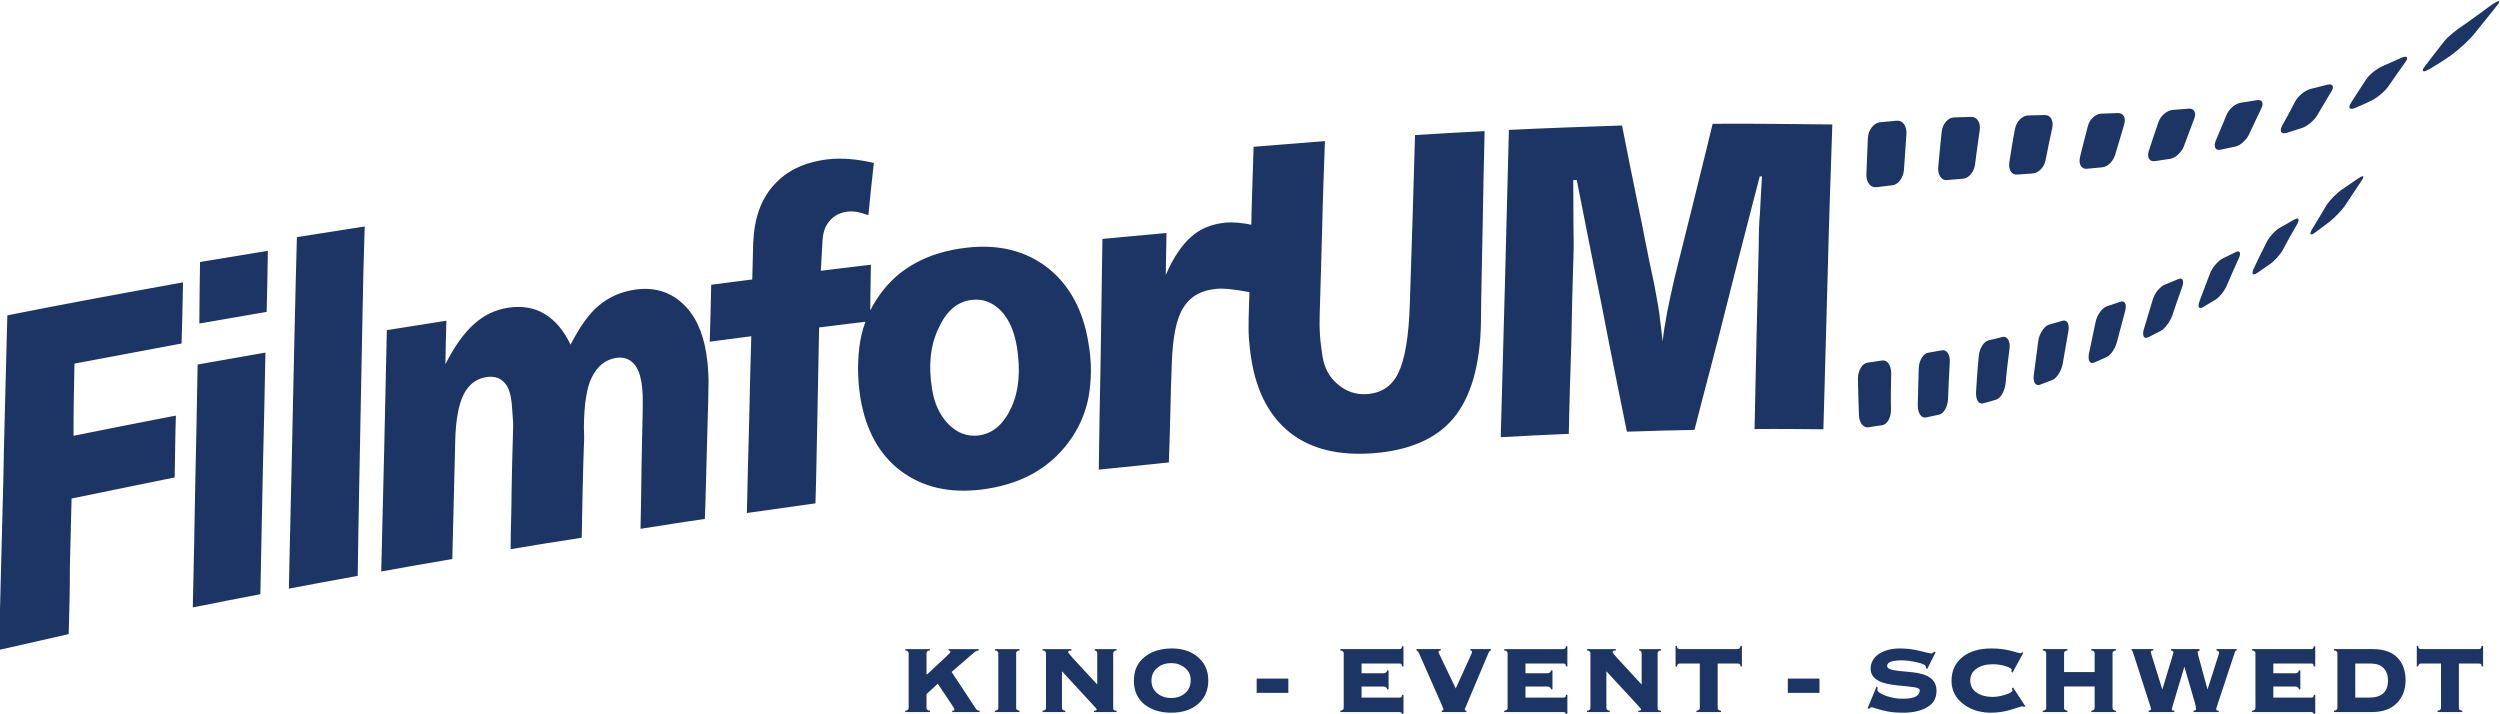 <?xml version="1.0" encoding="UTF-8"?>
<!DOCTYPE svg PUBLIC "-//W3C//DTD SVG 1.1//EN" "http://www.w3.org/Graphics/SVG/1.1/DTD/svg11.dtd">
<!-- Creator: CorelDRAW 2019 (64-Bit) -->
<svg xmlns="http://www.w3.org/2000/svg" xml:space="preserve" width="172.631mm" height="49.283mm" version="1.1" style="shape-rendering:geometricPrecision; text-rendering:geometricPrecision; image-rendering:optimizeQuality; fill-rule:evenodd; clip-rule:evenodd"
viewBox="0 0 17263.1 4928.3"
 xmlns:xlink="http://www.w3.org/1999/xlink"
 xmlns:xodm="http://www.corel.com/coreldraw/odm/2003">
 <defs>
  <style type="text/css">
   <![CDATA[
    .fil0 {fill:#1D3564;fill-rule:nonzero}
   ]]>
  </style>
 </defs>
 <g id="Capa_x0020_2">
  <g id="_2634487395328">
   <path class="fil0" d="M50.67 2177.59c399.21,-79.58 805.34,-154.19 1213.2,-227.88 -1.62,140.57 -6.69,282.5 -10.04,422.18 -247.13,45.85 -492.54,92.62 -739.67,138.93 -3.32,165.84 -6.64,332.12 -6.51,498.4 235.03,-47.24 468.33,-93.58 706.81,-139.47 -5.08,141.93 -4.96,284.76 -8.31,427.14 -236.75,48.61 -473.5,96.78 -711.97,145.39 -3.33,156.37 -8.39,313.65 -11.72,471.37 0.12,155.02 -3.21,310.94 -8.27,465.06 -160.7,36.5 -321.4,73 -478.64,108.61 1.57,-185.69 6.63,-375.87 11.63,-566.51 5.05,-192.89 10.04,-385.78 15.07,-577.77 3.29,-195.15 8.33,-389.84 13.34,-583.63 5.04,-194.69 10.05,-388.48 15.08,-581.82zm12930.38 -1333.17c39.75,-4.02 79.51,-8.03 119.27,-11.15 39.75,-2.67 67.42,39.16 63.97,91.75 -5.17,83.6 -12.06,167.65 -17.23,250.81 -5.18,52.14 -39.74,98.41 -77.77,103.33 -36.29,4.47 -72.59,8.95 -112.35,13.42 -41.48,4.91 -70.88,-35.11 -69.16,-88.15 3.44,-84.06 6.88,-168.57 10.32,-253.53 3.44,-54.39 41.46,-102.46 82.95,-106.48zm-86.08 1660.04c34.57,-4.93 70.81,-10.68 101.98,-15.24 36.24,-5.3 62.23,35.08 62.24,88.13 -1.71,84.5 -3.42,169.46 -1.67,253.52 0.01,53.94 -25.91,100.23 -60.48,105.17 -31.11,4.93 -63.95,10.32 -96.78,14.8 -32.84,4.94 -63.96,-34.18 -63.97,-87.23 -3.48,-84.06 -5.23,-168.57 -6.97,-252.64 1.71,-53.04 29.36,-101.58 65.65,-106.51zm1612.41 -1719.6c38.02,-0.87 76.05,-2.19 114.08,-3.96 41.49,-2.21 60.51,32.85 46.68,76.88 -20.73,69.64 -39.74,138.83 -62.2,209.36 -12.09,44.48 -50.12,84 -88.14,88.02 -36.3,3.57 -72.6,7.14 -107.17,10.27 -36.3,4.02 -58.78,-30.6 -48.41,-77.33 17.27,-73.24 36.28,-145.13 55.28,-217.92 10.37,-44.93 53.58,-84 89.88,-85.32zm-359.33 1457.19c31.11,-8.53 63.95,-17.95 93.34,-26.92 32.84,-9.43 50.13,22.04 41.49,70.12 -13.82,75.5 -26.12,152.15 -39.72,227.83 -8.86,49.28 -41.47,98.41 -69.12,110.08 -29.38,11.68 -58.76,22.45 -88.15,33.68 -29.38,11.67 -50.12,-20.7 -41.49,-71.03 10.36,-78.64 20.72,-157.74 31.08,-236.38 8.63,-49.43 41.46,-97.96 72.57,-107.38zm1809.6 -1628.63c38.03,-8.96 74.33,-18.81 112.36,-28.22 38.02,-9.85 50.13,11.27 29.38,45.4 -34.56,55.68 -65.68,110.46 -98.52,165.7 -20.74,35.47 -67.41,74.97 -103.7,87.08 -34.58,11.2 -72.6,22.86 -107.17,34.07 -38.03,11.65 -50.13,-10.37 -32.85,-46.75 32.84,-57.93 63.95,-115.42 93.33,-173.35 20.74,-36.37 67.41,-74.08 107.17,-83.93zm-611.82 1172.67c29.39,-13.91 58.77,-28.72 89.88,-43.98 29.39,-16.61 41.49,1.82 24.21,40.45 -27.66,60.64 -55.31,122.18 -81.23,184.17 -15.55,39.08 -51.84,86.24 -81.23,103.3 -27.65,17.06 -57.03,34.12 -84.69,50.28 -29.38,17.96 -39.75,-0.92 -24.2,-41.8 24.19,-64.69 48.39,-128.03 72.58,-191.82 15.55,-39.53 55.3,-85.34 84.68,-100.6zm-1341.47 -989.02c36.3,-0.87 76.06,-1.74 115.81,-2.61 39.76,-0.87 60.51,38.25 51.87,84.98 -17.27,75.49 -31.09,150.53 -46.63,225.57 -8.64,48.09 -48.39,89.86 -86.42,92.53 -36.29,3.12 -72.59,5.79 -110.62,8.02 -38.03,3.12 -60.51,-34.65 -53.6,-83.64 12.09,-78.19 24.17,-155.93 39.72,-233.68 8.63,-48.53 50.11,-89.85 89.87,-91.17zm-272.85 1553.11c32.84,-7.63 65.68,-15.25 95.06,-23.33 32.84,-8.53 55.32,26.54 50.14,77.33 -10.35,80.89 -20.71,161.34 -27.61,242.68 -5.18,52.13 -32.82,102.91 -65.66,112.79 -29.38,9.43 -58.77,17.51 -89.88,25.59 -31.11,8.53 -51.85,-27.44 -48.41,-80.47 5.17,-83.15 10.34,-164.95 18.97,-247.65 5.18,-51.68 34.55,-99.31 67.39,-106.94zm1743.87 -1641.43c34.57,-4.47 70.87,-10.28 107.17,-17 36.3,-7.16 51.86,18.47 32.85,55.29 -27.66,60.19 -57.04,119.47 -84.69,179.66 -17.28,38.17 -58.76,77.23 -95.06,85.3 -32.85,7.61 -69.14,14.77 -103.72,21.94 -32.84,7.17 -48.4,-20.25 -32.84,-59.78 25.92,-61.99 51.84,-123.53 77.76,-185.51 17.29,-38.63 60.5,-74.99 98.53,-79.9zm-528.81 1257.76c29.38,-12.12 60.5,-25.13 93.34,-38.6 31.11,-13.46 43.21,9.46 29.39,51.24 -24.2,66.04 -46.66,132.09 -69.12,199.47 -15.55,42.69 -50.12,90.75 -79.5,106.01 -29.38,15.27 -58.76,30.08 -86.42,44.45 -29.38,13.92 -43.21,-9.9 -31.12,-53.48 20.74,-68.75 41.47,-138.39 62.2,-207.13 12.1,-43.13 50.12,-88.94 81.23,-101.96zm2074.16 -1799.18c55.32,-38.13 112.36,-81.65 171.14,-124.27 60.5,-44.41 86.43,-47.08 50.13,-4.44 -53.59,66.87 -103.72,131.05 -157.31,196.14 -31.11,39.94 -105.44,107.26 -159.03,146.74 -53.59,37.69 -99.99,65.93 -145.2,93.31 -48.14,29.15 -63.96,20.61 -38.03,-14.4 43.21,-57.47 88.16,-114.47 133.1,-172.38 27.66,-35.91 93.34,-87.96 145.2,-120.7zm-845.24 1138.53c34.57,-23.79 69.14,-46.23 105.44,-71.81 39.75,-27.38 50.12,-21.53 25.93,14.39 -38.03,57.03 -76.05,113.16 -112.35,169.29 -24.2,35.47 -74.32,87.1 -107.16,112.69 -34.57,25.14 -67.41,50.73 -100.25,74.97 -32.84,25.14 -43.21,14.8 -22.47,-21.13 34.56,-56.14 67.4,-112.72 101.97,-169.76 24.19,-35.47 72.59,-84.41 108.89,-108.64zm-2684.52 -494.78c39.76,-1.32 79.52,-3.09 119.27,-3.96 41.49,-1.76 67.43,39.16 60.52,89.49 -12.09,79.99 -22.44,159.99 -32.8,240.44 -6.91,50.33 -43.2,94.36 -82.95,97.03 -36.3,3.12 -74.33,6.24 -112.36,9.36 -36.3,3.13 -63.96,-36.9 -58.78,-89.03 6.89,-81.8 15.52,-163.6 24.15,-245.85 5.18,-51.69 43.2,-95.71 82.95,-97.48zm-177.73 1624.77c32.84,-5.38 63.95,-10.76 96.79,-17.04 32.84,-6.28 57.05,30.59 53.6,83.63 -5.17,84.05 -8.61,168.1 -12.05,252.6 -1.72,53.04 -29.36,102.02 -62.2,108.3 -29.38,6.74 -60.49,12.57 -89.88,19.3 -32.83,6.73 -57.04,-30.58 -57.05,-84.52 1.71,-84.96 5.15,-169.46 6.86,-254.41 1.72,-53.04 31.09,-102.48 63.93,-107.86zm1688.51 -1676.68c36.3,-3.12 74.33,-5.79 112.36,-8.91 36.3,-3.11 53.59,27.9 38.03,67.88 -24.19,64.24 -48.39,127.57 -72.58,193.16 -15.55,40.43 -57.03,79.49 -93.33,85.31 -36.3,5.37 -72.6,11.18 -107.17,16.1 -36.3,5.37 -55.32,-26.55 -41.49,-69.23 20.73,-67.83 44.92,-134.77 67.39,-201.26 13.82,-42.22 58.76,-79.94 96.79,-83.05zm-454.44 1356.33c31.11,-10.32 60.5,-20.64 93.33,-31.41 31.12,-11.67 46.68,15.3 34.58,61.13 -19,71.44 -38.01,142.88 -57.01,215.23 -10.36,44.48 -43.2,92.55 -72.58,105.57 -27.65,12.57 -57.04,25.14 -84.69,37.71 -29.38,13.47 -44.94,-14.4 -36.3,-62.03 15.54,-73.69 31.09,-147.83 46.63,-221.53 10.37,-47.18 44.93,-93.9 76.04,-104.67zm1908.17 -1660.27c39.76,-17.03 81.24,-36.32 124.46,-55.15 41.48,-18.38 55.31,-5.34 29.38,29.22 -39.75,55.22 -77.78,110 -115.81,165.22 -24.2,35.02 -76.05,79.45 -117.54,100.08 -39.75,19.29 -77.66,36.18 -114.08,51.13 -37.91,15.55 -50.13,-1.39 -27.66,-35.96 34.57,-53.88 69.14,-108.21 105.44,-162.54 22.47,-34.12 74.32,-74.06 115.81,-92zm-713.83 1118.12c31.11,-17.51 65.68,-36.35 96.79,-55.21 34.57,-19.74 43.21,-6.71 24.2,29.67 -34.57,57.49 -65.68,115.42 -96.78,173.36 -19.02,35.93 -60.5,82.63 -93.34,104.18 -29.38,19.76 -58.76,40.41 -88.14,61.06 -29.39,19.3 -39.76,4.02 -20.75,-33.71 27.65,-58.39 55.3,-117.68 86.41,-176.97 17.28,-38.18 60.49,-83.98 91.61,-102.38zm-14377.09 943.66c157.27,-26.97 309.35,-54.39 468.35,-82.26 -4.98,278.87 -11.69,558.64 -18.39,837.51 -4.98,277.97 -11.69,555.04 -16.67,830.76 -157.25,30.17 -312.77,60.35 -466.57,91.43 6.7,-276.2 11.67,-555.55 16.65,-833.09 6.69,-281.15 11.66,-563.2 16.63,-844.35zm16.74 -707.82c155.55,-26.05 309.37,-51.64 468.37,-77.24 -1.63,140.11 -4.98,280.67 -8.33,421.68 -157.27,26.96 -311.08,53.92 -464.9,80.44 -0.11,-141.48 3.24,-282.95 4.86,-424.88zm668.8 -171.73c157.28,-25.14 312.83,-48.93 468.38,-73.61 -6.77,200.9 -11.81,402.25 -15.13,603.6 -3.3,200.45 -8.35,401.81 -11.67,603.16 -3.31,201.36 -7.44,403.59 -11.66,606.32 -4.14,198.63 -6.63,399.1 -9.94,599.56 -157.26,28.81 -314.52,57.18 -475.23,88.25 3.31,-200.47 9.24,-402.77 13.39,-603.22 4.19,-202.75 10.07,-406.8 13.37,-609.08 5.04,-203.62 9.24,-405.46 13.39,-606.37 4.19,-203.19 10.07,-406.34 15.1,-608.61zm2842.29 1016.46c-1.64,155.78 -8.46,310.21 -11.82,465.1 -5.09,155.78 -6.73,310.66 -13.55,464.65 -148.63,20.68 -293.79,44.52 -444.14,67.91 3.37,-134.63 5.01,-269.72 6.66,-406.16 1.64,-136.43 5.83,-272.88 8.39,-408.4 0.79,-41.91 -0.05,-80.15 -0.08,-113.02 -1.74,-33.78 -5.22,-63.05 -8.69,-86.46 -10.41,-57.64 -27.72,-101.78 -57.12,-131.06 -31.13,-30.63 -69.16,-41.45 -114.1,-35.62 -36.29,4.94 -72.58,19.79 -100.22,42.29 -27.64,22.06 -51.82,52.67 -70.81,91.39 -36.25,71.59 -53.46,187.76 -55.09,347.18 1.75,32.87 1.77,58.09 1.78,76.1 -3.38,114.83 -8.5,230.11 -10.15,344.94 -3.38,113.03 -3.31,226.97 -6.7,340.45 -167.63,25.19 -330.08,52.19 -490.79,79.19 -0.09,-136.01 6.73,-272.47 6.64,-407.58 3.37,-137.37 5,-275.18 10.1,-412.54 1.7,-38.73 -0.05,-76.11 -3.53,-112.14 -3.49,-36.93 -3.51,-72.96 -10.45,-108.99 -8.68,-54.05 -25.99,-94.14 -57.12,-120.27 -29.4,-25.68 -67.43,-33.8 -112.36,-27.06 -72.59,11.23 -124.41,52.64 -158.93,122.44 -34.52,71.15 -53.46,176.09 -56.83,317.07 -3.36,137.37 -6.72,274.74 -10.09,409.86 -3.36,135.57 -6.72,270.69 -10.09,406.71 -165.9,27.46 -326.61,57.62 -490.78,86.43 6.72,-277.48 13.43,-552.7 20.15,-832.42 6.72,-278.38 11.71,-557.2 18.42,-834.22 138.27,-21.56 274.8,-43.12 411.33,-65.13 -3.39,100.44 -5.05,199.98 -6.71,300.42 62.14,-122.94 127.76,-214.79 196.86,-276.46 69.1,-62.57 146.85,-99.92 236.72,-113.84 96.79,-14.37 181.49,0.54 250.66,42.9 72.62,43.27 133.17,113.55 179.9,212.64 62.14,-121.56 126.04,-213.4 196.87,-271.91 72.56,-59.85 155.5,-95.38 252.29,-108.85 124.44,-17.49 233.35,13.63 319.82,92.02 88.2,78.83 143.58,194.57 167.87,346.76 5.21,36.03 10.42,71.6 12.17,106.72 1.75,36.02 5.22,72.94 3.52,108.96zm1141.65 -1528.71c-13.76,120.18 -25.79,240.36 -37.83,360.54 -29.39,-10.82 -57.05,-18.49 -79.52,-22.56 -22.47,-3.61 -46.67,-4.08 -63.96,-1.84 -50.12,5.82 -91.6,26.06 -122.69,62.5 -32.82,36.45 -46.62,81.46 -50.05,132.77 -3.42,71.13 -8.56,142.7 -11.98,212.93 114.07,-14.35 228.15,-27.79 345.68,-41.68 -1.66,130.09 -5.05,259.73 -4.98,390.27 -120.98,13.9 -235.05,28.25 -352.58,43.06 -3.34,201.67 -8.41,404.25 -11.76,607.28 -5.07,202.58 -6.68,405.6 -13.48,607.28 -157.27,21.58 -314.54,43.61 -473.53,66.54 5.07,-201.7 8.4,-407 15.2,-610.94 3.33,-203.05 10.13,-407 15.19,-609.59 -96.78,12.56 -191.84,25.13 -286.9,37.69 3.38,-129.67 8.49,-261.59 10.14,-393.05 95.06,-12.11 190.12,-24.67 283.45,-36.78 3.41,-85.09 3.36,-169.73 6.76,-253.92 6.82,-167.92 53.41,-300.71 143.24,-398.8 88.1,-98.53 210.79,-157.43 371.54,-176.67 48.39,-5.82 101.98,-5.79 152.11,-1.7 51.86,4.08 107.18,13.12 165.95,26.67zm987.64 1269.81c-17.34,-106.67 -53.68,-189.5 -109.02,-248.48 -58.79,-58.99 -124.49,-85.12 -202.27,-75.71 -100.24,11.65 -176.26,77.33 -229.78,196.58 -56.98,117.91 -70.73,257.43 -44.72,416.78 15.61,104.43 55.41,185.91 114.2,245.79 60.53,59.88 127.95,86.01 205.72,77.03 98.52,-11.67 174.53,-76.46 228.06,-193.91 53.52,-117.44 63.82,-256.95 37.81,-418.08zm-342.58 -685.17c221.23,-24.63 406.21,23.17 556.64,140.27 148.71,117.98 243.86,290.83 280.26,518.1 24.27,136.37 20.87,262.37 0.18,377.11 -22.41,114.3 -69.03,217.33 -138.12,309.57 -138.18,185.37 -340.35,294.68 -606.5,326.13 -217.76,25.61 -400.99,-16.74 -551.42,-129.31 -148.7,-112.12 -240.4,-279.6 -278.54,-501.54 -22.55,-143.15 -20.9,-273.7 -1.95,-392.08 20.68,-118.38 65.56,-225.49 132.92,-319.54 132.99,-188.99 336.89,-298.7 606.53,-328.71zm1975.61 -155.02c-12.03,154.31 -15.42,308.62 -25.73,462.94 -48.4,-9.93 -98.53,-17.15 -134.83,-20.77 -36.3,-4.06 -69.14,-4.98 -95.07,-2.29 -103.7,8.94 -179.74,51.65 -228.1,129.92 -48.36,76.47 -73.09,204.73 -79.34,383.77 -3.99,114.34 -8.54,228.58 -10.21,342.87 -3.41,113.39 -5.09,227.68 -10.22,341.96 -159.01,16.16 -323.19,32.77 -483.93,49.83 3.34,-266.4 8.4,-531.9 13.46,-796.5 5.06,-265.05 6.66,-531.45 11.72,-796.94 146.92,-12.97 293.83,-26.84 442.48,-40.7 -1.68,96.74 -3.37,193.48 -5.05,289.77 51.8,-119.21 110.53,-206.92 176.18,-264.03 62.21,-56.65 145.16,-89 238.5,-97.49 25.92,-2.24 57.04,-1.77 88.15,0.95 32.85,3.17 65.69,8.59 101.99,16.71zm1.5 -541.24c165.94,-12.93 328.42,-26.32 492.63,-39.25 -6.84,198.39 -14.54,395.85 -18.78,593.81 -4.24,197.92 -11.94,395.42 -17.05,594.26 -1.71,51.74 -1.69,102.57 1.79,152.51 3.48,50.38 10.41,98.52 17.34,145.31 12.13,78.73 46.73,144.42 105.51,193.48 60.52,51.76 129.66,73.37 202.26,67.55 100.24,-7.16 172.82,-55.72 215.99,-146.56 44.91,-91.3 72.51,-249.62 79.34,-478.12 5.11,-194.32 13.68,-388.18 18.8,-582.04 5.11,-193.42 11.95,-386.83 17.07,-581.59 160.75,-11.13 321.51,-19.12 480.53,-27.55 -5.11,221.28 -10.22,440.77 -13.6,659.8 -3.38,219.93 -10.22,439.86 -11.87,660.7 -1.68,148.42 -20.65,278.39 -51.72,389.02 -32.8,109.74 -77.71,201.93 -138.18,272.97 -117.48,142.1 -305.84,223.91 -559.91,242.28 -235.06,16.58 -425.2,-30.26 -566.97,-141.42 -140.05,-110.26 -231.72,-278.56 -268.11,-505.77 -8.67,-50.85 -13.87,-100.79 -17.35,-148.48 -3.48,-47.69 -1.77,-93.58 -1.79,-137.67 5.1,-198.41 13.66,-395.92 17.04,-592.52 3.37,-196.61 11.93,-393.66 17.03,-590.72zm1763.1 -116.61c264.47,-12.86 525.48,-21.66 781.31,-30.47 34.62,179.45 70.97,356.64 107.32,534.73 38.08,177.64 69.25,356.18 109.06,534.27 5.19,22.48 8.65,45.87 13.84,71.5 5.2,25.18 10.39,57.11 17.32,95.78 5.19,32.83 12.12,70.61 15.58,113.32 6.93,42.72 10.4,89.94 17.33,141.65 5.17,-63.4 18.98,-129.94 31.05,-201.88 13.81,-70.59 31.08,-149.27 50.06,-232.89 43.17,-178.04 89.79,-355.62 132.95,-533.65 44.9,-177.12 86.33,-355.15 131.23,-534.52 273.11,-2.05 546.23,1.75 826.26,4.65 -12.02,353.34 -24.04,703.53 -32.6,1053.72 -8.56,351.55 -20.58,701.29 -29.14,1051.04 -160.75,-1.39 -319.76,-3.24 -475.32,-1.49 5.14,-211.76 8.54,-423.97 13.67,-636.62 5.13,-212.21 10.26,-424.86 15.4,-637.07 -0.02,-69.69 1.69,-144.77 8.58,-222.54 3.44,-78.23 8.61,-160.95 13.77,-248.62 -5.19,0.45 -10.37,-0.01 -15.56,-0.01 -74.25,290.39 -151.96,582.59 -224.48,874.8 -72.52,292.67 -151.95,583.54 -226.19,875.78 -155.56,2.2 -311.11,7.55 -466.66,12.45 -58.86,-289.61 -117.71,-578.78 -173.11,-867.96 -58.86,-290.08 -115.99,-580.62 -173.12,-870.26 -8.64,0.44 -15.56,0.44 -24.2,0.88 1.77,136.26 0.08,250.04 1.84,339.53 1.75,89.95 1.77,146.61 0.05,169.54 -6.85,207.76 -11.97,415.98 -15.36,622.84 -6.85,206.42 -13.7,413.73 -17.09,620.15 -159.01,6.69 -312.83,14.74 -470.12,23.24 10.25,-353.5 18.78,-706.55 29.03,-1060.5 8.52,-353.95 18.78,-707 27.3,-1061.39z"/>
   <path class="fil0" d="M6764.63 4916.9l-189.01 0 0 -9.28c10.29,0 15.38,-2.76 15.38,-8.15 0,-4.87 -8.11,-18.99 -24.17,-42.22 -27.03,-39.73 -57.35,-84.97 -90.98,-135.76l0 0 -77.95 71.27 0 95.35c0,11.91 7.82,18.4 23.33,19.51l0 9.28 0 0 -170.06 0 0 -9.28c15.52,-1.11 23.34,-7.6 23.34,-19.51l0 -377.15c0,-11.62 -7.82,-18.11 -23.34,-19.51l0 -9.28 0 0 170.06 0 0 9.28c-15.51,1.4 -23.33,7.89 -23.33,19.51l0 144.36 0 0 5.63 0c32.38,-30.02 76.02,-70.72 130.79,-122.06 19.22,-17.59 28.97,-28.37 28.97,-32.52 0,-4.87 -4.54,-7.89 -13.45,-9.29l0 -9.28 208.32 0 0 9.28c-9.88,0.85 -18.54,3.87 -25.65,9.42 -7.02,5.38 -13.74,11.06 -20.18,17l-141.09 122.1 0 0 166.9 252.98c5.89,9.83 14.68,14.67 26.49,14.67l0 9.28zm-266.54 0l0 0zm372.07 -9.28c15.51,-1.11 23.33,-7.6 23.33,-19.51l0 -377.15c0,-11.62 -7.82,-18.11 -23.33,-19.51l0 -9.28 170.06 0 0 9.28c-15.52,1.4 -23.34,7.89 -23.34,19.51l0 377.15c0,11.91 7.82,18.4 23.34,19.51l0 9.28 -170.06 0 0 -9.28zm85.22 -455.89l0 0zm0 465.17l0 0zm-160.43 -439.14l0 0zm915.29 439.14l-156.44 0 0 -9.28c12.91,0 19.34,-3.05 19.34,-9.25 0,-2.79 -10.01,-14.67 -30.19,-35.87 -30.18,-31.83 -100.18,-107.68 -209.86,-227.4l0 0 0 253.01c0,11.91 7.85,18.4 23.33,19.51l0 9.28 -156.86 0 0 -9.28c15.51,-1.11 23.33,-7.6 23.33,-19.51l0 -377.15c0,-11.62 -7.82,-18.11 -23.33,-19.51l0 -9.28 199.02 0 0 9.28c-15.51,0.85 -23.33,4.42 -23.33,10.94 0,3.6 10.68,17.17 32.12,40.96l169.34 183.4 0 0 0 -215.79c0,-11.62 -5.76,-18.11 -17.28,-19.51l0 -9.28 150.81 0 0 9.28c-15.51,1.4 -23.33,7.89 -23.33,19.51l0 377.15c0,7.34 1.38,12.33 3.99,15.09 2.74,2.34 9.21,3.86 19.34,4.42l0 9.28zm-247.29 -465.17l0 0zm-2.06 465.17l0 0zm-328.85 -439.14l0 0zm697.73 223.38c0,-70.75 24.59,-125.69 73.57,-164.57 49.28,-39.18 112.42,-58.81 189.4,-58.81 73.7,0 133.82,20.18 180.49,60.75 46.92,40.54 70.42,93.7 70.42,159.45 0,67.54 -23.34,121.77 -70,162.6 -46.41,40.57 -108.72,60.75 -186.96,60.75 -75.05,0 -136.68,-19.5 -184.99,-58.38 -47.89,-38.88 -71.93,-92.89 -71.93,-161.79zm121.46 -1.69c0,37.1 13.46,66.44 40.23,88.18 26.75,21.58 59.16,32.39 97.29,32.39 36.66,0 68.1,-10.94 94.04,-32.81 26.2,-22 39.36,-52.19 39.36,-90.51 0,-35.7 -13.42,-64.23 -40.19,-85.52 -26.49,-21.45 -57.64,-32.13 -93.21,-32.13 -41.03,0 -74.24,11.49 -99.77,34.46 -25.1,22.72 -37.75,51.35 -37.75,85.94zm135.46 -247.72l0 0zm590.86 234.03l218.75 0 0 98.56 -218.75 0 0 -98.56zm1013.94 250.64l-9.59 0c-1.13,-4.54 -2.48,-8.99 -3.99,-13.01 -1.64,-4.29 -5.76,-6.49 -12.49,-6.49l-410.11 0 0 -9.28c15.51,-1.11 23.33,-7.6 23.33,-19.51l0 -377.15c0,-11.62 -7.82,-18.11 -23.33,-19.51l0 -9.28 410.11 0c8.79,0 14.26,-6.49 16.48,-19.5l9.59 0 0 138.8 -9.59 0c-1.38,-6.49 -2.77,-11.32 -4.41,-14.67 -1.64,-3.18 -6.05,-4.83 -13.32,-4.83l-262.14 0 0 66.86 151.94 0c13.71,0 22.11,-6.53 24.97,-19.54l9.63 0 0 130.66 -9.63 0c-2.86,-13.02 -11.26,-19.51 -24.97,-19.51l-151.94 0 0 76.66 261.33 0c7.53,0 12.2,-1.36 14.13,-3.99 1.8,-2.79 3.28,-7.89 4.41,-15.51l9.59 0 0 138.8zm-204.62 -484.67l0 0zm-18.12 465.17l0 0zm-274.91 -439.14l0 0zm1100.58 13.69c-6.15,0 -12.33,7.76 -18.51,23.11l-151.65 359.73c-6.72,14.37 -10.04,22.13 -10.04,23.23 0,6.79 3.86,10.1 11.68,10.1l0 9.28 0 0 -170.05 0 0 -9.28c7.82,-1.11 11.65,-3.74 11.65,-8.15 0,-2.63 -3.83,-13.31 -11.65,-31.71l-155.52 -353.2c-6.98,-14.8 -13.45,-22.55 -19.34,-23.11l0 -9.28 0 0 168.13 0 0 9.28c-10.56,0.85 -15.77,4.29 -15.77,10.52 0,1.95 2.73,8.86 8.37,20.77l110.61 231.11 0 0 104.98 -231.11c5.09,-11.36 7.7,-18.56 7.7,-21.61 0,-5.94 -3.71,-9.12 -11.27,-9.68l0 -9.28 140.68 0 0 9.28zm528.83 444.95l-9.59 0c-1.12,-4.54 -2.47,-8.99 -3.99,-13.01 -1.64,-4.29 -5.76,-6.49 -12.48,-6.49l-410.12 0 0 -9.28c15.51,-1.11 23.33,-7.6 23.33,-19.51l0 -377.15c0,-11.62 -7.82,-18.11 -23.33,-19.51l0 -9.28 410.12 0c8.78,0 14.25,-6.49 16.47,-19.5l9.59 0 0 138.8 -9.59 0c-1.38,-6.49 -2.76,-11.32 -4.41,-14.67 -1.64,-3.18 -6.05,-4.83 -13.32,-4.83l-262.13 0 0 66.86 151.93 0c13.71,0 22.11,-6.53 24.98,-19.54l9.62 0 0 130.66 -9.62 0c-2.87,-13.02 -11.27,-19.51 -24.98,-19.51l-151.93 0 0 76.66 261.33 0c7.53,0 12.19,-1.36 14.12,-3.99 1.81,-2.79 3.29,-7.89 4.41,-15.51l9.59 0 0 138.8zm-204.62 -484.67l0 0zm-18.12 465.17l0 0zm-274.91 -439.14l0 0zm1144.09 439.14l-156.44 0 0 -9.28c12.9,0 19.34,-3.05 19.34,-9.25 0,-2.79 -10.01,-14.67 -30.19,-35.87 -30.19,-31.83 -100.19,-107.68 -209.87,-227.4l0 0 0 253.01c0,11.91 7.86,18.4 23.34,19.51l0 9.28 -156.87 0 0 -9.28c15.52,-1.11 23.34,-7.6 23.34,-19.51l0 -377.15c0,-11.62 -7.82,-18.11 -23.34,-19.51l0 -9.28 199.03 0 0 9.28c-15.52,0.85 -23.34,4.42 -23.34,10.94 0,3.6 10.69,17.17 32.12,40.96l169.35 183.4 0 0 0 -215.79c0,-11.62 -5.76,-18.11 -17.28,-19.51l0 -9.28 150.81 0 0 9.28c-15.51,1.4 -23.33,7.89 -23.33,19.51l0 377.15c0,7.34 1.38,12.33 3.99,15.09 2.73,2.34 9.2,3.86 19.34,4.42l0 9.28zm-247.3 -465.17l0 0zm-2.06 465.17l0 0zm-328.85 -439.14l0 0zm1136.79 123.71l-9.59 0c0,-13.01 -5.89,-19.5 -17.7,-19.5l-140 0 0 306.14c0,11.91 7.82,18.4 23.33,19.51l0 9.28 -170.06 0 0 -9.28c15.52,-1.11 23.34,-7.6 23.34,-19.51l0 -306.14 -140 0c-9.59,0 -15.48,6.49 -17.7,19.5l-9.59 0 0 -141.56 9.59 0c0,14.8 6.31,22.26 18.95,22.26l401.72 0c9.62,0 15.64,-7.46 18.12,-22.26l9.59 0 0 141.56zm-228.76 -149.74l0 0zm0 465.17l0 0zm-250.9 -439.14l0 0zm796.7 208l218.75 0 0 98.56 -218.75 0 0 -98.56zm1026.84 85.13c0,50.49 -21.69,88.3 -65.2,113.07 -43.09,24.92 -97.16,37.35 -162.37,37.35 -42.12,0 -78.36,-2.76 -108.97,-8.44 -30.61,-5.94 -57.35,-12.72 -80.43,-20.35 -17.95,-5.93 -28.54,-8.82 -31.7,-8.82 -3.57,0 -9.46,3.57 -17.7,10.9l-9.59 -3.18 62.02 -150.85 7.56 4.84c-1.38,5.97 -2.06,11.49 -2.06,16.62 0,13.69 18.93,27.68 56.68,41.8 37.75,13.98 77.53,21.03 119.4,21.03 42,0 71.93,-5.13 89.63,-15.35 17.99,-10.39 26.9,-23.95 26.9,-40.99 0,-8.15 -4.95,-13.96 -14.83,-17.43 -9.75,-3.86 -33.76,-7.76 -72.48,-11.75l-67.1 -6.52c-62.18,-5.94 -108.43,-18.27 -139.03,-36.94 -30.32,-18.98 -45.42,-44.59 -45.42,-76.95 0,-43.32 18.93,-77.66 56.68,-103.14 38.01,-25.31 86.19,-38.03 144.38,-38.03 48.17,0 95.1,5.81 140.67,17.43 45.57,11.61 71.64,17.42 78.11,17.42 3.7,0 10.3,-4.15 19.63,-12.59l9.59 3.18 -57.93 115.31 -9.59 -4.87 0 -8.43c0,-11.62 -19.89,-22.14 -59.83,-31.26 -39.94,-9.28 -76.18,-13.86 -108.59,-13.86 -66.26,0 -99.35,12.89 -99.35,38.5 0,9.41 6.86,16.87 20.44,22.26 13.74,5.42 36.24,9.7 67.68,13.01l84.81 8.02c57.22,5.84 99.64,19.12 126.96,40.28 27.29,20.77 41.03,50.4 41.03,88.73zm-230.72 -319.16l0 0zm1.51 465.17l0 0zm842.73 -39.99l-9.63 6.37c-1.9,-4.29 -5.08,-6.53 -9.59,-6.53 -4.12,0 -29.09,7.5 -75.21,22.3 -46.12,14.8 -93.88,22.26 -143.15,22.26 -75.34,0 -139.58,-20.31 -192.68,-61.14 -53.14,-41.12 -79.63,-94.12 -79.63,-159.03 0,-67.83 24.72,-122.09 73.99,-162.63 49.53,-40.57 116.8,-60.75 201.47,-60.75 50.66,0 95.81,5.52 135.46,16.58 39.94,11.1 61.34,16.62 63.95,16.62 4.25,0 8.24,-2.21 11.68,-6.49l9.59 3.18 -75.34 137.57 -7.53 -6.36c1.35,-4.44 2.03,-9.15 2.03,-14.28 0,-7.33 -13.84,-15.48 -41.42,-24.34 -27.32,-8.99 -57.09,-13.44 -89.21,-13.44 -45.32,0 -82.65,9.97 -111.87,30.06 -28.97,19.92 -43.35,47.61 -43.35,82.59 0,35.74 14.67,63.55 44.18,83.18 29.52,19.8 65.59,29.64 108.27,29.64 28.42,0 58.77,-5.13 90.85,-15.52 32.28,-10.22 48.34,-20.31 48.34,-30.44 0,-3.18 -1.93,-7.33 -5.63,-12.59l9.59 -6.36 84.84 129.55zm-233.2 -425.18l0 0zm-5.64 465.17l0 0zm359.46 -434.73l170.06 0 0 9.28c-15.51,1.4 -23.34,7.89 -23.34,19.51l0 129.69 211.22 0 0 -129.69c0,-11.62 -7.82,-18.11 -23.33,-19.51l0 -9.28 170.06 0 0 9.28c-15.51,1.4 -23.33,7.89 -23.33,19.51l0 377.15c0,11.91 7.82,18.4 23.33,19.51l0 9.28 -170.06 0 0 -9.28c15.51,-1.11 23.33,-7.6 23.33,-19.51l0 -147.67 -211.22 0 0 147.67c0,11.91 7.83,18.4 23.34,19.51l0 9.28 -170.06 0 0 -9.28c15.51,-1.11 23.33,-7.6 23.33,-19.51l0 -377.15c0,-11.62 -7.82,-18.11 -23.33,-19.51l0 -9.28zm1338.7 9.28c-5.63,0.56 -9.33,3.18 -11.26,8.18 -1.64,4.84 -4.54,13.7 -8.79,26.71l-113.35 341.42c-5.37,17.43 -8.11,27.39 -8.11,30.18 0,6.5 5.76,9.68 17.29,9.68l0 9.28 -173.76 0 0 -9.28c11.55,-1.66 17.31,-4.84 17.31,-9.68 0,-11.61 -2.61,-26.28 -7.69,-43.87l-72.73 -249.84 -0.17 0 -75.05 249.84c-7.82,24.92 -11.68,39.43 -11.68,43.87 0,6.5 5.76,9.68 17.31,9.68l0 9.28 0 0 0 0 -177.33 0 0 -9.28c11.53,-2.21 17.29,-5.81 17.29,-10.94 0,-0.81 -3.42,-12.17 -10.43,-34.18l-104.18 -324.41c-3.96,-11.07 -7.4,-21.58 -10.43,-31.54 -2.86,-10.13 -6.3,-15.1 -10.01,-15.1l0 -9.28 0 0 0 0 150.43 0 0 9.28c-11.52,0 -17.44,3.61 -17.44,10.94 0,4.16 3.7,17.17 10.84,39.43l68.36 218.97 0.13 0 69.03 -227.53c5.38,-18.15 8.11,-27.82 8.11,-29.21 0,-5.39 -5.76,-9.55 -17.31,-12.6l0 -9.28 197.09 0 0 9.28c-9.17,3.48 -13.71,7.34 -13.71,11.36 0,3.02 1.35,9.67 3.99,19.93l64.75 238.05 0.16 0 75.89 -238.05c2.74,-8.18 4.12,-13.7 4.12,-16.62 0,-6.23 -6.05,-11.19 -17.86,-14.67l0 -9.28 139.19 0 0 9.28zm542.39 444.95l-9.59 0c-1.13,-4.54 -2.48,-8.99 -3.99,-13.01 -1.64,-4.29 -5.76,-6.49 -12.49,-6.49l-410.11 0 0 -9.28c15.51,-1.11 23.33,-7.6 23.33,-19.51l0 -377.15c0,-11.62 -7.82,-18.11 -23.33,-19.51l0 -9.28 410.11 0c8.79,0 14.26,-6.49 16.48,-19.5l9.59 0 0 138.8 -9.59 0c-1.38,-6.49 -2.77,-11.32 -4.41,-14.67 -1.64,-3.18 -6.05,-4.83 -13.32,-4.83l-262.14 0 0 66.86 151.94 0c13.71,0 22.11,-6.53 24.98,-19.54l9.62 0 0 130.66 -9.62 0c-2.87,-13.02 -11.27,-19.51 -24.98,-19.51l-151.94 0 0 76.66 261.33 0c7.53,0 12.2,-1.36 14.13,-3.99 1.8,-2.79 3.28,-7.89 4.41,-15.51l9.59 0 0 138.8zm-204.62 -484.67l0 0zm-18.12 465.17l0 0zm-274.91 -439.14l0 0zm627.35 4.41l266.54 0c75.09,0 131.76,19.38 170.06,58 38.3,38.33 57.51,90.94 57.51,157.79 0,63.51 -20.05,115.96 -60.24,157.34 -40.23,41.12 -98,61.6 -173.34,61.6l-260.53 0 0 -9.28c15.51,-1.11 23.33,-7.6 23.33,-19.51l0 -377.15c0,-11.62 -7.82,-18.11 -23.33,-19.51l0 -9.28zm146.73 334.93l96.9 0c41.71,0 73.7,-9.54 95.65,-28.79 22.24,-19.21 33.37,-49.39 33.37,-90.77 0,-34.89 -10.04,-62.83 -30.22,-84.03 -20.01,-21.03 -49.53,-31.54 -88.37,-31.54l-107.33 0 0 235.13zm75.21 -365.37l0 0zm-283.41 26.03l0 0zm1090.96 123.71l-9.59 0c0,-13.01 -5.89,-19.5 -17.71,-19.5l-139.99 0 0 306.14c0,11.91 7.82,18.4 23.33,19.51l0 9.28 -170.06 0 0 -9.28c15.51,-1.11 23.33,-7.6 23.33,-19.51l0 -306.14 -139.99 0c-9.59,0 -15.48,6.49 -17.7,19.5l-9.59 0 0 -141.56 9.59 0c0,14.8 6.3,22.26 18.95,22.26l401.72 0c9.62,0 15.64,-7.46 18.12,-22.26l9.59 0 0 141.56zm-228.76 -149.74l0 0zm0 465.17l0 0zm-250.91 -439.14l0 0z"/>
  </g>
 </g>
</svg>

